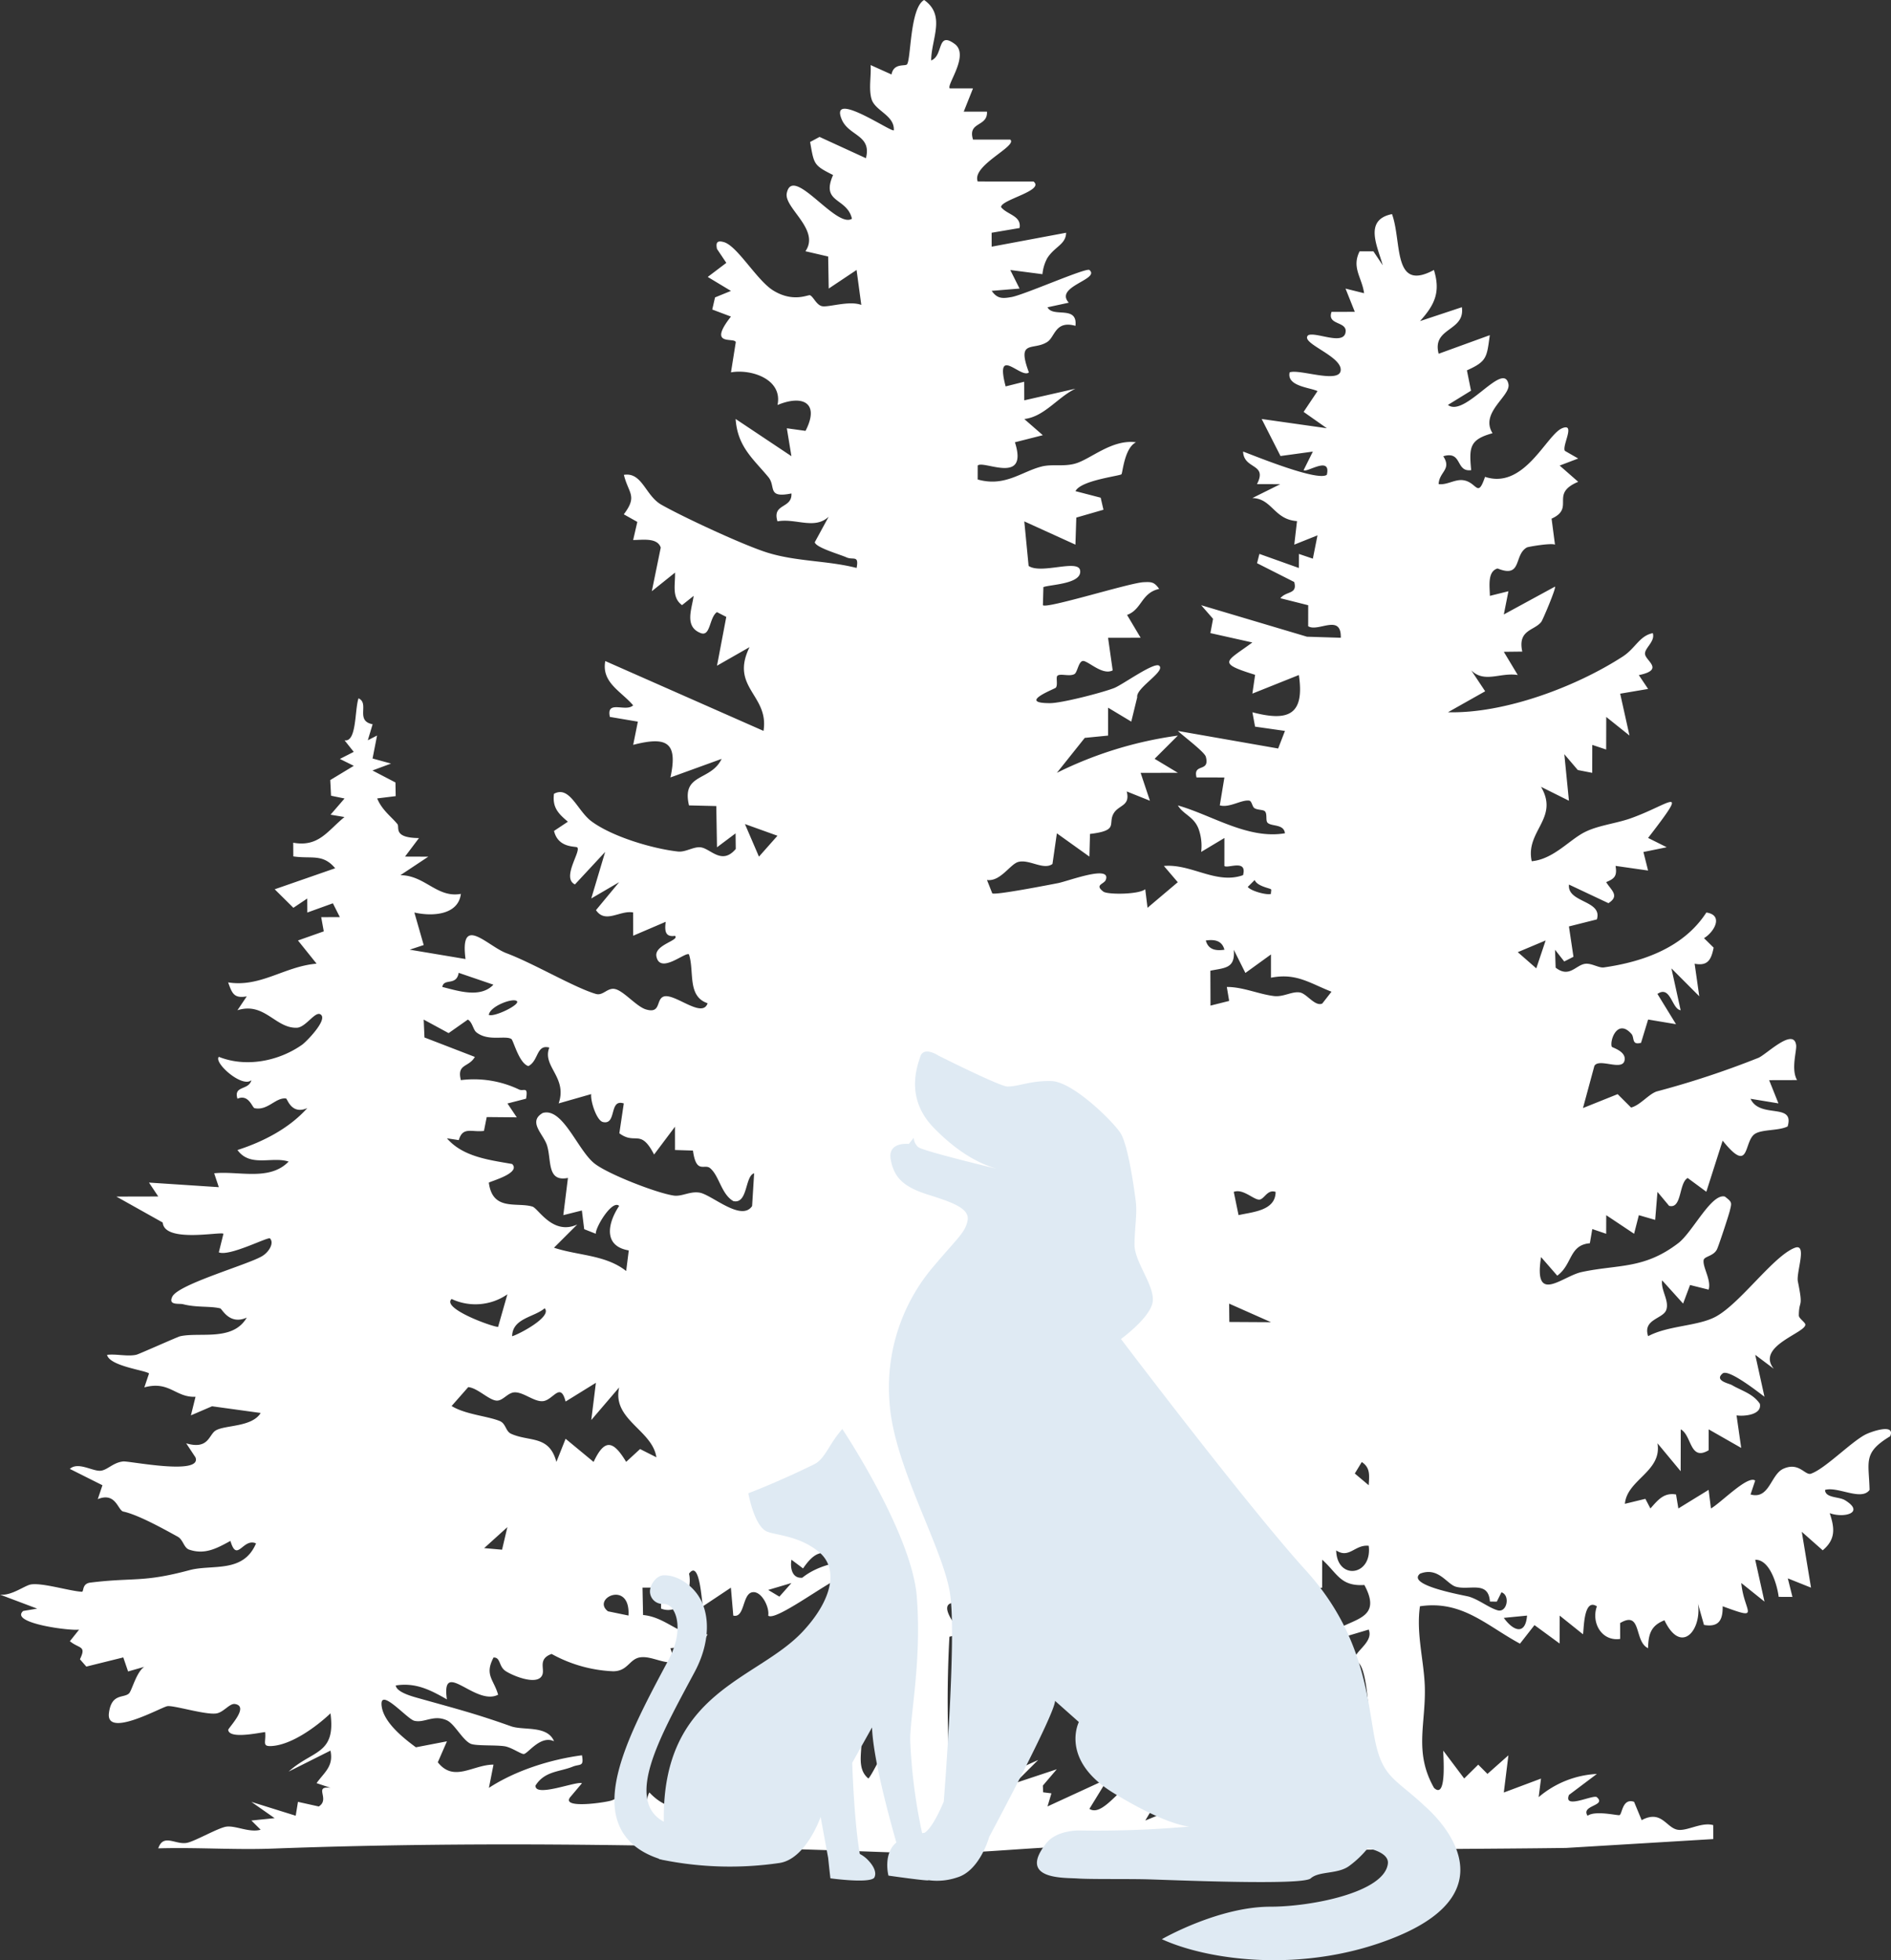 <svg height="555.823" viewBox="0 0 536.252 555.823" width="536.252" xmlns="http://www.w3.org/2000/svg" xmlns:xlink="http://www.w3.org/1999/xlink"><rect x="0" y="0" width="536.252" height="555.823" fill="#333333" stroke="none"/><clipPath id="a"><path d="m0 0h536.252v526.629h-536.252z"/></clipPath><clipPath id="b"><path d="m0 0h239.87v257.648h-239.87z"/></clipPath><g clip-path="url(#a)"><path d="m264.063 17.137c3.555-1.312 1.535-8.43 6.652-4.69 4.316 3.156-2.4 11.687-1.378 12.6l6.589.014-2.626 6.592 6.589.014c.235 4.411-5.559 2.727-3.959 7.909l10.561.013c2.151 1.851-11.014 7.31-9.228 11.867l15.829.016c3.242 2.592-9.263 5.135-9.209 7.255 1.752 2.195 5.836 2.421 5.249 5.928l-7.926 1.345.013 3.945 21.112-3.947c-.076 3.359-3.239 3.869-5.359 7.225a11.985 11.985 0 0 0 -1.354 4.525l-9.123-1.183 2.633 5.261-7.9.647c1.6 2.291 3.086 2.2 5.6 1.762 3.64-.64 21.214-8.433 22.106-7.677 3.168 2.68-10.033 4.643-5.846 9.273l-6.023 1.3c1.5 3.052 8.556-.695 7.917 5.261-5.761-1.609-5.776 3.132-7.988 4.564-4 2.592-8.764-.867-5.22 8.636-2.165 1.953-9.724-7.937-6.593 3.976l5.264-1.325.02 5.273 14.509-3.3c-5.087 2.461-8.82 7.953-14.509 8.6l5.26 4.586-7.913 2.007c3.944 12.28-8.97 4.967-10.557 6.6l-.008 3.948c7.716 2.192 12.382-2.21 18.12-3.667 3.049-.775 6.338.119 9.683-.88 4.35-1.3 10.32-6.911 17.093-6-3.3 1.634-3.766 8.694-4.122 9.065-.488.5-11.534 1.719-13.034 4.792l7.143 1.855.79 3.419-7.7 2.22-.25 7.675-14.5-6.594 1.223 12.624c3.521 2.44 14.043-2 14.6 1.258.661 3.867-8.335 4-10.407 4.745l-.14 5.134c.941 1.121 24.586-6.338 28.527-6.515 2.29-.1 3.028-.1 4.445 1.9-5.12 1.133-4.862 5.827-9.109 7.377l3.853 6.473-9.236.021 1.309 9.226c-2.976 1.582-7.2-2.979-8.546-2.648-1.177.289-1.469 3.233-2.3 3.7-1.411.792-4.023-.267-4.835.487-.483.446.2 2.611-.449 3.374-.3.358-11.06 4.39-1.658 4.385 3.33 0 14.792-2.963 18.182-4.279 2.413-.935 11.427-7.521 12.805-6.325 1.858 1.613-6.72 6.328-6.241 8.931l-1.688 6.908-6.579-3.955v7.917l-6.61.651-7.906 9.908a110.532 110.532 0 0 1 34.307-10.555l-6.591 6.579 6.591 3.969-10.555.02 2.636 7.9-6.584-2.631c1.078 4.182-2.258 3.767-3.7 6.229-1.736 2.97 1.609 4.837-6.71 5.822l-.173 6.426-9.222-6.6-1.25 8.689c-2.54 1.854-6.563-1.408-9.686-.58-2.312.613-5.086 5.669-8.885 5.118l1.5 3.791c.729.593 16.105-2.408 18.579-2.883 2.932-.562 15.253-5.324 13.612-.933-.463 1.24-3.3 1.349-.682 3.328 1.175.89 10.08.843 11.871-.685l.651 5.267 8.575-7.25-3.934-4.607c7.749-.7 14.822 5.325 22.441 2.608 1.275-4.685-4.434-1.769-5.29-2.615l.006-7.922-6.589 3.948a14.3 14.3 0 0 0 -.732-6.531c-1.326-3.514-4.337-4.067-5.868-6.654 9.71 2.769 19.855 9.679 30.357 7.893-.3-2.728-3.906-1.845-4.96-3.025-.546-.613-.017-2.424-.692-3.178-.49-.549-2.072-.331-3.007-.928-.623-.4-.722-2.024-1.469-2.127-2.229-.306-5.6 2.121-8.346 1.346l1.308-7.906-7.909-.016c-1.049-4.172 3.872-1.286 2.643-5.864-.362-1.353-6.426-5.877-7.932-7.319l28.442 4.981 1.93-4.988-8.479-1.208-.757-4.078c9.974 2.614 14.888.972 13.177-10.562l-13.184 5.273.778-5.331c-11.007-3.419-8.244-3.665-.784-9.17l-11.9-2.66.756-4.05-3.365-3.856 30 8.931 9.589.3c.171-6.985-6.42-1.506-9.249-3.273l.01-5.952-7.892-1.991c1.718-2.114 4.9-1.044 3.925-4.595l-10.539-5.334.666-2.633 11.195 3.992.018-3.983 3.945 1.34 1.315-6.611-6.583 2.632.775-6.669c-6.541-.45-7.05-6.406-12.662-6.539l7.915-3.933-6.6-.02c3.068-5.956-3.749-4.083-3.941-9.236 3.914 1.479 21.182 8.519 23.745 6.594 1.295-5.573-5.783-.444-6.586-1.317l2.624-5.264-9.177 1.257-5.338-10.5 18.477 2.621-6.587-4.633 3.948-5.9c-2.343-1.063-8.765-1.391-7.91-5.3 2.608-1.091 14.28 3.361 14.485-.659.208-4.087-11.754-7.7-9.2-9.9 2.175-.978 9.807 2.9 10.549-.686.7-3.375-5.341-2-3.948-5.915l6.594-.02-2.631-6.584 5.264 1.31c-.594-4.455-3.6-7.228-1.275-11.866l3.92-.01 2.639 3.951c-1.448-5.328-5.478-12.872 2.634-14.507 2.875 7.92.091 22.23 11.887 15.842 1.92 6.239.256 9.846-3.952 14.5l11.875-3.942c.993 6.938-8.56 5.665-6.582 13.2l14.506-5.273c-.869 6.266-.753 7.411-6.491 9.981l1.163 5.768-6.55 4.034c4.809 3.706 15.791-12.688 17.166-5.9.686 3.385-8.189 8.069-4.51 13.922-6.543 1.808-6.661 3.986-6.062 10.469-4.5.61-2.417-5.571-7.915-3.941 2.461 3.781-1.152 4.375-1.313 7.9 2.406.318 4.613-1.435 6.982-1.1 3.932.56 4.046 5.3 6.175-.957 11.133 3.7 17.417-11.912 21.841-13.77 3.975-1.668-.081 4.951.8 6.4l3.783 2.172-5.258 2 5.257 4.606c-8.234 3.446-.732 7.363-7.551 10.446l.964 7.374c-1.124-.529-7.616.6-7.966.792-3.784 2.118-1.237 8.832-8.309 5.965-3 .838-2.195 5.321-2.188 7.765l5.263-1.312-1.31 6.584 14.516-7.9c.382.375-3.475 9.458-3.872 9.978-1.963 2.573-6.777 2.189-5.407 8.451l-5.237.061 3.954 6.582c-4.984-.807-9.375 2.393-13.183-1.313l3.94 5.926-10.548 5.943c15.918.422 36.191-7.141 49.551-15.785 3.623-2.343 4.759-5.9 8.529-6.64.751 2.366-2.362 4.233-2.2 5.916.192 1.973 5.616 4.455-1.753 5.983l2.631 3.918-7.922 1.346 2.639 11.868-6.592-5.271-.023 9.239-3.94-1.316-.017 7.927-4.087-.8-3.822-4.484 1.306 13.19-7.915-3.942c5.253 8.957-4.53 12.533-2.633 21.1 6.1-.57 10.557-5.943 14.9-8.188 3.866-2 8.955-2.481 13.179-3.985 11.2-3.986 17.1-10.221 4.919 5.566l5.283 2.639-6.611 1.349 1.324 5.257-9.225-1.319c.468 2.823-.225 3.609-2.663 4.6 1.424 2.328 3.928 3.87.647 5.972l-11.193-5.274c-.555 5.2 9.6 4.409 7.906 9.88l-7.92 1.992 1.286 8.607-2.615 1.327-2.611-3.324.174 5.076c3.924 3.051 5.717-.808 8.448-1.1 1.769-.188 3.821 1.235 5.227 1.036 11.29-1.606 22.7-5.727 29.065-15.569 5.022.753 2.15 5.609-.671 7.269l2.738 2.687c-.689 3.386-1.618 5.284-5.393 4.566l1.313 9.231-7.895-7.915 2.614 11.87c-2.5-.282-2.832-7.2-6.582-4.622l5.268 8.581-7.906-1.323-2.009 6.6c-2.761.739-1.806-1.475-2.717-2.513-3.932-4.479-6.225 1.8-5.587 3.623.085.241 3.8 1.2 3.672 3.529-.208 3.76-7.227-.49-8.6 1.913l-3.234 11.948 9.831-3.942 3.805 3.8c2.6-.627 5.12-3.978 7.46-4.62a253.027 253.027 0 0 0 28.654-9.481c2.2-.907 9.975-8.71 10.7-3.624.228 1.6-1.523 6.85.265 9.935l-7.915.02 2.633 6.582-7.913-1.3c2.669 5.767 12.553.965 10.521 7.842-2.574 1.269-7.061.781-9.191 2.057-3.417 2.049-1.288 11.856-9.239 1.971l-4.629 14.491-5.29-3.9c-2.549 1.4-1.582 8.864-5.266 7.895l-3.3-3.952-.652 7.937-4.626-1.34-1.351 5.273-7.9-5.268-.017 5.271-3.938-1.337-.688 4.025c-5.918.494-4.9 6.018-9.246 9.192l-4.588-5.268c-2.2 13.675 6 5.428 11.5 4.242 10.326-2.227 17.646-.71 27.431-8.216 4.03-3.091 9.359-14.176 13.191-13.189 2.058 1.61 1.984 1.641 1.411 3.993-.355 1.458-3.153 9.945-3.645 10.954-.972 1.987-3.61 1.973-3.791 3.066-.326 1.974 2.253 5.737 1.412 8.379l-5.263-1.315-1.97 5.267-5.948-6.589c-.437 2.765 2.065 5.686 1.184 8.358-.853 2.59-6.767 2.611-5.151 7.48 5.584-3.016 13.913-2.815 18.976-5.435 7.013-3.628 16.508-17.319 22.627-19.629 3.621-1.368.335 6.978.859 9.549 1.609 7.9.318 4.944.272 9.618-.01.879 1.811 1.943 1.843 2.6.113 2.367-14.1 6.129-8.943 12.539l-5.261-3.954 2.614 11.882c-1.766-1.32-10.19-7.971-11.861-6.6-2.482 2.045 1.875 2.849 2.6 3.277 2.761 1.632 6 2.418 7.95 5.318.676 3.184-4.559 3.614-6.606 3.287l1.323 9.229-9.228-5.267v5.926c-5.408 3.207-4.742-4.21-7.915-5.926l-.028 11.875-6.574-7.922c1.341 8.029-8.614 10.252-9.242 17.162l5.807-1.409 1.433 2.727c2.094-2.331 3.763-4.569 7.265-3.965l.658 3.964 8.581-5.272.659 5.271c2.72-1.489 10.486-9.549 12.546-7.9l-1.315 3.94c5.342 1.5 5.711-5.646 9.26-7.272 4.513-2.067 6.175 1.973 7.883 1.374 3.989-1.4 11.267-8.911 15.385-11.069 1.7-.89 8.669-3.289 7.066.456-7.811 4.711-6.024 7.142-5.843 15.218-2.321 3.229-9.059-1.076-12.623 0 .065 2.343 3.916 1.858 5.648 2.914 5.775 3.518-.191 5.171-4.326 3.679 1.4 4.221 1.752 7.391-1.987 10.53l-5.936-5.247 2.621 15.836-6.582-2.633 1.313 5.261-3.906-.018c-.347-3.023-2.387-10.627-6.651-10.521l2.629 11.866-6.582-5.274c.8 8.374 5.925 10.709-5.28 6.6.068 3.821-1.033 6.023-5.291 5.29l-2.632-9.241c3.73 8.435-3.216 19.214-8.577 7.922-3.821 1.489-4.562 3.893-4.653 7.913-4.04-1.893-1.7-10.814-7.929-7.126l.016 4.5c-5.271.76-8.257-4.642-6.6-9.236-3.985-2.645-3.645 7.534-3.965 7.9l-6.582-5.275-.02 7.915-7.129-5.222-4.114 5.26c-9.474-5.1-16.409-12.376-28.366-10.6-1.131 7.777 1.2 15.628 1.384 23.042.263 10.414-3.1 18.4 2.605 28.449 3.75 3.558 2.554-9.507 2.626-10.549l5.933 7.889 3.979-3.925 2.617 2.626 5.941-5.27-1.306 10.549 10.553-3.953-.665 5.261a27.558 27.558 0 0 1 16.51-6.58l-7.909 5.948c-1.735 4.258 6.931-.207 7.9.647 2.842 2.495-4.643 2.251-2.625 5.268 2.213-1.609 8.669.03 9.078-.188.77-.409.805-4.885 4.105-3.77l2.15 5.2c5.762-3.1 7 2.387 10.421 2.749 2.686.284 6.654-2.271 9.887-1.334l.007 3.948-41.738 2.515c-40.031.531-81.464.052-121.419 2.638-.637.041.065-2.315-2.451-2.622-16.66-2.035-42.123 2.192-60.879 1.487-60.941-2.288-120.758-3.593-182.092-1.316-10.762.4-21.642-.395-32.4-.068 1.455-4.346 4.966-.892 8.188-1.574 2.367-.5 8.926-4.323 11.186-4.589 2.667-.315 6.514 1.79 9.665.88l-2.628-2.612 6.589-.668-6.594-4.615 12.573 3.924.64-3.933 5.9 1.313c3.358-2.11-1.658-5.884 3.323-5.3l-3.951-1.316c2.233-3.137 4.862-4.732 3.947-9.229l-11.863 5.948c6.78-6.158 13.428-4.739 11.863-16.51-3.995 3.777-10.883 8.822-16.5 9.253-3.11.241-1.7-1.08-2.033-3.945-2.1.256-10.319 2.052-10.469-.679.722-1.259 5.874-6.644 1.915-7.279-1.533-.246-3.236 2.4-5.326 2.683-3.174.426-12.178-2.4-13.878-2.066-1.862.371-17.44 9.136-16.537 1.961.72-5.72 4.2-4.162 5.69-5.581.838-.8 2.06-6.055 4.337-7.538l-4.595 1.312-1.361-3.983-10.482 2.6-1.81-2.074c1.882-3.921-.115-2.9-2.854-5.12l2.621-3.29c-2.182.437-19.889-1.787-15.856-5.288l3.966-.659-10.546-3.979c3.245.418 7.024-2.624 8.8-2.885 3.347-.5 10.8 1.855 14.39 2.077.676.041-.058-2.3 2.458-2.6 12.485-1.524 14.728.055 28.131-3.535 6.413-1.718 15.2.993 18.825-7.579-3.733-1.657-5.384 5.689-7.258-.7-3.768 2.029-7.179 4.01-11.707 2.467-1.525-.521-1.684-2.8-3.241-3.664-5.019-2.781-11.51-6.283-15.439-7.131-1.554-.335-2.091-5.621-7.237-3.518l1.329-3.941-9.251-4.639c2.355-2.089 6.338.666 8.649.528 1.957-.116 3.607-2.358 6.515-2.635 1.748-.165 22.465 4.059 20.465-1.166l-2.629-3.978c6.3 1.869 6.395-2.342 8.288-3.584 2.532-1.66 10.316-.908 12.836-5.018l-13.79-1.9-5.991 2.574 1.308-5.27c-5.675.277-7.371-4.608-14.52-2.662l1.333-3.938c-.88-.893-11.188-2.063-11.9-5.281 2.639-.33 5.851.55 8.335-.042.734-.174 11.633-5.062 12.368-5.229 5.56-1.262 14.959 1.542 18.906-5.291-4.919 2.2-6.993-2.492-7.516-2.619-2.878-.7-6.679-.187-10.514-1.175-1.2-.307-4.317.415-3.083-2.141 1.711-3.541 21.395-9.054 25.477-11.5 1.92-1.148 3.467-3.689 2.23-5.018-.517-.555-11.493 5.2-14.512 3.945l1.308-5.267c-.627-.7-16.762 2.691-17.215-3.185l-13.141-7.362 11.87-.027-2.626-3.941 19.8 1.3-1.316-3.94c6.989-.716 15.691 2.292 21.115-3.317-4.68-1.544-10.91 1.717-14.506-3.277 7.262-2.336 14.677-6.14 19.794-11.887-4.5 1.994-5.65-2.677-6.023-2.725-2.942-.375-5.174 3.539-8.932 2.744-.657-.139-1.639-4.083-4.847-2.682-1.163-3.819 3.187-2.278 3.958-5.258-2.642 2.3-10.8-5.015-9.229-6.613 7.738 3.088 17.019 1.221 23.643-3.46 1.078-.763 7.015-6.754 5.383-8.417-1.537-1.565-4.265 3.556-6.954 3.627-6.1.158-9.119-7.384-16.8-4.967l2.643-3.935c-3.642.665-4.166-.866-5.284-3.961 9.194 1.475 16.015-4.558 25.081-5.309l-5.275-6.576 7.316-2.587-.729-4.019 5.287-.013-1.974-3.923-7.249 2.619-.024-3.976-3.929 2.632-5.3-5.25 17.149-5.962c-3.522-4.223-6.7-2.587-11.873-3.365l-.027-3.876c7.234 1.286 9.692-3.331 14.539-7.282l-3.948-.666 3.969-4.595-3.828-.783-.226-4.442 6.674-4.037-3.944-1.954 3.93-2-2.608-3.279c3.477.6 2.85-8.632 3.962-11.9 3.214 1.422-1.037 6.392 4 7.343l-1.363 4.544 2.621-1.346-1.274 6.514 5.234 1.439-5.266 1.957 6.521 3.4.069 3.876-5.25.647c1.4 3.385 4.023 5.161 5.738 7.283.72.89-1.378 3.9 6.115 3.959l-3.957 5.253 6.6.025-7.91 5.251c6.978.03 10.363 6.526 17.151 5.3-.775 6.146-8.369 6.4-13.191 5.28l2.646 9.226-3.965 1.315 15.826 2.652c-1.664-12.9 6.205-3.69 11.59-1.661 7.852 2.959 19.337 9.8 25.387 11.56 2.025.589 3.253-1.835 5.386-1.4 2.479.508 6.081 4.961 8.782 5.783 4.4 1.342 2.789-2.938 5.1-3.657 3.13-.971 10.913 6.374 12.407 1.915-5.854-1.975-3.7-8.942-5.285-13.852-.948-.855-8.144 5.7-9.225.637-.726-3.389 6.688-4.593 5.257-5.9-2.829.433-2.946-1.5-2.632-3.981l-9.226 3.95-.014-6.6c-3.736-.7-7.851 3.3-10.531-.659l6.57-7.927-7.909 4.62 3.941-13.2-8.567 9.216c-3.884-1.848 1.807-9.4.652-10.5-.395-.376-5.424.276-6.584-4.67l3.931-2.613c-2.742-2.308-4.438-4.059-3.945-7.915 4.493-2.417 6.59 4.818 10.658 7.825 5.877 4.346 17.27 7.739 24.481 8.544 2.176.242 4.381-1.4 6.409-1.193 2.826.286 6.018 5.2 10 .464l-.055-4.419-5.267 3.947-.2-11.691-7.735-.185c-2.2-9.234 6.183-6.76 9.248-13.189l-14.516 5.261c2.2-10.109-1.141-11.67-10.561-9.242l1.323-6.582-7.939-1.342c-1.084-4.964 4.542-1.252 6.6-3.286-3.419-4.013-9.02-6.444-7.9-12.549l44.87 19.8c1.65-10.2-9.6-12.256-3.959-23.749l-9.229 5.267 2.632-13.837-2.646-1.36c-2.217 1.544-1.79 7.026-4.595 5.948-4.753-1.825-2.495-6.873-2.014-10.549l-3.287 2.618c-3.014-2.169-1.869-5.858-1.994-9.219l-6.58 5.275 2.532-12.362c-.962-2.966-5.394-2.121-7.824-2.161l1.182-5.127-3.836-2.154c3.971-5.249 1.347-5.847.024-11.191 5.216-.839 6.052 5.875 10.65 8.479 6.259 3.546 23.271 11.458 30.01 13.562 8.308 2.592 17 2.23 25.336 4.356.717-3.758-.971-2.138-2.873-3s-8.625-2.738-8.994-4.283l3.944-7.242c-4 3.766-9.4.351-14.515 1.315-1.6-5.181 4.19-3.505 3.959-7.909-7.054 1.422-4.323-1.96-6.538-4.634-4.274-5.159-8.761-8.621-9.291-16.49l15.824 10.554-1.3-7.915 5.3.736c4.1-7.943-.777-10.319-7.941-7.336 1.525-7.392-7.568-10.269-13.2-9.255l1.364-8.567c-.381-1.494-8.171 1.4-1.374-7.254l-5.3-2 .79-3.43 4.51-1.844-6.582-3.961 5.271-3.992-2.645-3.948c-.388-1.83.062-2.472 1.941-1.94 3.852 1.091 9.352 10.847 14.005 13.718 5.706 3.519 9.927 1.114 10.442 1.353 1 .464 1.818 2.8 3.451 3.109 1.835.345 7.675-1.656 11.08-.368l-1.337-9.911-7.9 5.274-.158-9.085-6.446-1.5c4.264-6.136-6.122-12.3-5.291-16.448 1.656-8.274 13.981 10.153 18.482 7.227-1.436-6.1-8.912-4.315-5.349-12.391-5.571-2.772-5.4-3.075-6.515-9.365l2.68-1.438 13.145 6.031c1.711-6.617-4.857-6.249-6.853-10.982-3.611-8.561 14.1 3.739 14.768 3.066.242-4.257-5.333-5.483-6.317-8.849-.86-2.942-.058-6.565-.265-9.64l5.932 2.666c.6-3.3 3.8-2.273 4.364-2.849 1.183-1.208.8-16.007 4.881-18.27 6.238 4.39 2.019 11.049 1.994 17.137m-48.836 225.772 5.25-5.924-9.226-3.316zm145.2 9.257c-.307-.31-3.959-.87-4.616-2.632l-1.97 1.961c.969 1.237 5.605 2.408 6.589 1.961-.069-.426.181-1.1 0-1.291m-13.201 17.138c-.7-2.625-2.817-2.967-5.28-2.615.706 2.625 2.819 2.967 5.28 2.615m88.435 5.285 2.652-7.913-7.9 3.32zm-75.237-3.945-7.255 5.247-3.286-6.567c.427 5.277-2.384 5.084-6.647 5.928l.037 9.9 5.291-1.329-.664-3.959c4.535-.027 9.023 2.049 13.388 2.577 2.714.328 5.178-1.443 7.416-1 1.909.382 4.251 4.061 6.267 3.12l2.618-3.352c-6.139-2.39-9.965-5.386-17.166-3.969zm-234.992 9.218c4.443 1.1 10.78 3.263 14.486-.642l-9.85-3.364c-.607 3.819-4.224 1.418-4.636 4.006m21.113 3.991c-1.224-.931-7.658 1.517-7.92 3.935 1.575.7 9.14-3.007 7.92-3.935m-11.508 8.817c-.852-.7-1.088-2.851-2.369-3.553l-5.45 3.832-7.066-3.828.219 5.065 14.287 5.513c-1.715 3.045-5.165 1.872-3.962 6.58a29.729 29.729 0 0 1 16.487 2.662c1.344.624 2.632-1.077 2 2.605l-5.273 1.357 2.636 3.931-8.522-.078-.781 3.921c-3.463.457-6-1.325-7.136 2.614l-3.358-.509c4.531 5.268 12.02 6.134 18.48 7.281 2.619 2.624-6.335 4.934-6.6 5.294 1.05 8.2 7.98 5.44 12.366 6.788 1.678.517 5.757 8.24 12.7 5.076l-6.591 6.579c6.814 2.266 14.631 1.98 20.469 6.608l.737-5.844c-7.142-1.177-6.137-7.487-2.727-12.618-1.978-1.869-6.774 6.109-6.624 7.9l-3.29-1.3-.659-5.3-5.261 1.32 1.31-10.551c-6.037 1.2-4.6-4.97-5.941-9.25-.989-3.157-5.523-6.659-1.218-9.163 5.673-1.67 9.862 10.429 14.612 14.258 3.775 3.044 17.755 8.465 22.555 9.156 2.314.334 4.537-1.268 7.292-.835 3.443.541 11.841 8.353 14.925 3.818l.575-9.3c-2.655.773-1.724 8.775-5.887 7.893-3.427-1.957-4.012-7.225-6.614-9.362-1.6-1.315-3.92 1.8-4.848-4.974l-5.087-.16-.008-6.607-5.926 7.895c-3.884-7.53-5.25-2.6-9.852-6.031l1.262-8.458c-4.282-1.428-1.9 6.192-5.916 5.268-1.786-.41-3.567-5.911-3.333-7.917l-9.222 2.635c2.573-7.435-4.777-10.506-2.648-15.824-3.717-1-2.975 3.722-5.941 5.243-2.667-.8-4.247-7.33-4.827-7.685-1.766-1.083-6.63.79-9.982-1.943m168.621 26.8c-.7-1.383-4.722-8.308-6.6-6.576.7 1.383 4.722 8.309 6.6 6.576m58.087 18.5c-2.369-.8-3.178 2.084-4.6 2.189-1.578.117-4.632-3.205-7.265-2.189l1.361 6.592c3.965-.923 10.49-1.213 10.508-6.592m-51.485 13.194c-.584-.444-10.322 1.207-10.558 3.947 3.178.655 6.358 2.128 9.739 1.193 2.6-.719 1.418-4.685.819-5.14m-169.006 25.095 2.639-9.246a15.924 15.924 0 0 1 -15.824 1.327c-2.919 2.682 11.488 7.881 13.184 7.919m219.179-1.337-11.87-5.268.055 5.2zm-215.193 3.974c1.595-.381 11.5-5.5 9.215-7.922-2.945 2.547-9.151 2.81-9.215 7.922m23.745 13.21-8.587 5.311c-1.5-5.8-3.533-.275-6.538-.1-2.5.147-5.5-2.663-8.011-2.5-1.915.122-3.25 2.438-5.021 2.334-2.195-.129-5.4-3.6-8.043-3.821l-4.712 5.355c3.891 2.407 10.143 2.833 13.627 4.25 1.81.736 1.64 2.905 3.255 3.631 5.241 2.353 10.766.293 12.833 7.968l2.612-6.557 7.937 6.563c3.218-6.9 5.686-5.874 9.233-.018l3.942-3.633 4.629 2.336c-1.15-7.748-12.613-10.646-10.562-19.8l-7.9 9.232zm104.3 9.242h-5.268c-3.616 8.7 10.039 12.44 9.229 5.959-.541-4.332-5.333 1.871-6.589.633zm114.857 19.8c.156-2.761.518-4.953-1.967-6.575l-1.975 3.256zm-109.582 6.6c-3.923 2.483-5.052.171-8.536-1.332-5.287 4.494 1.152 9.243 6.365 8.009zm3.974 13.207-.014-9.24c-2.316.253-4.623 7.309-5.471 7.783-1.091.61-5.59-2.038-7.712-1.19.345 3.061-.937 7.987.637 10.581 1.9 3.129 15.562 4.824 11.909 10.537-3.631-3.432-17.684-9.154-11.9.069.938 1.5 8.749 2.219-.743 4.619a334.891 334.891 0 0 0 .3 41.312l4.885 1.417 7.455-7.793-1.974 6.594 14.5-6.589-6.594 6.576 11.874-3.942-3.945 4.63.075 1.9 2.349.3-1.111 3.713 17.156-7.9-5.268 8.581c4.336 2.808 10.687-9.883 14.507-7.259l.011 5.26 5.267-1.306-3.935 6.6c5.382-2.048 10.082-4.987 15.828-2.652l-1.312-5.263c5.653-1.126 6.7 6.362 11.875 6.582l-3.959-7.9 14.519 6.579-1.334-3.941 3.974-.664-3.948-4.622 9.221 3.955c1.688-3.085-6.617-4.158-3.94-6.594 1.35-1.23 9.7 5.069 11.222 6.587l-1.315-5.285c3.494.555 6.715 3 7.384 6.536l3.611-1.47c.224-7.421 1.7-14.022 1.516-21.55-.083-3.391-.843-15.494-3.712-15.378-1.544-2.328 5.324-5.161 3.724-9.048l-13.2 3.941c4.388-7.866 18.371-4.721 11.967-16.583-6.824.426-7.612-3.291-11.955-7.169l-.018 7.926c-4.479.944-6.079-1.753-9.224-3.964l1.3 6.6-5.277.692 2.639 8.546-7.878-2.615-2.005 3.923-5.935-5.257-1.412 5.233-3.884.044c-.364-9.557-2.615-.134-6.6.01l-.017-3.979-6.583 3.962 1.309-6.586c-7.027 1.868-9.974-2.479-17.152 1.318l-.013-5.283c-.708-.789-11.883 6.754-10.561-2.645l-7.241 3.948c-4.032-2.451 1.664-4.92.566-8.431-.521-1.663-6.4-2.4-3.889-8.713-3.729-1.238-2.249 2.953-4.762 3.768-1.755.57-3.932.1-5.793.191m-140.152-1.528 1.508-6.4-6.579 5.95zm108.458-3.751c-2.771-2.632-8.716 4.675-11.482 5.043-4.738.628-6.818-3.045-11.616 4.019l-3.287-2.468c-.413 2.181.1 5.38 3.064 5.1 6.263-5 14.618-4.649 21.109-6.659 2.386-.737 2.969-4.316 2.213-5.035m137.309 2.641c-3.921-.426-5.492 3.749-9.224 1.315.207 8.525 10.286 7.336 9.224-1.315m-137.3 57.426c2.522-13.564-1.875-34.435 0-48.85 0-2.782-10.61-.14-12.631.572-3.889 1.368-18.415 12.4-20.36 10.65.425-2.407-1.991-7.213-4.617-6.6-2.757.647-2.022 7.374-5.287 6.6l-.681-7.922-7.907 5.268c-.368-.4-.808-13.578-3.962-9.238 1.118 4.868-2.322 12.082-7.936 9.9v-5.94h-5.259l.157 7.758c7.275.712 10.821 7.047 18.311 5.456l-1.632 2.979-8.922.986 1.315 3.94c-3.3.577-6.715-1.782-9.836-1.358-3.154.426-3.505 3.974-7.776 3.957a39.376 39.376 0 0 1 -17.387-4.912c-3.749 1.332-2.124 3.906-2.536 5.605-.9 3.713-8.393.667-10.54-.773-1.97-1.322-1.351-3.914-3.395-3.819-2.615 4.967.044 6.171 1.3 10.545-6.453 3.349-16.174-10.508-14.53 1.327-4.67-2.677-8.866-4.844-14.5-3.947.222 1.926 4.735 3.123 6.316 3.567 10.476 2.945 16.173 4.371 26.333 7.992 3.577 1.275 10.327-.338 12.235 4.257-3.839-1.814-7.4 3.519-8.561 3.62-.783.067-3.5-1.9-5.472-2.2-2.66-.4-8.2-.047-9.641-.723-2.312-1.084-4.53-5.639-6.723-6.628-3.807-1.721-6.375.862-9.272.112-2.026-.524-10.017-9.872-9.2-4.057.642 4.595 6.127 8.969 9.7 11.592l8.8-1.694-2.588 5.939c4.551 5.788 9.917.7 15.792.664l-1.3 6.593c7.516-4.906 17.391-8.053 26.386-9.235.6 3.376-.531 2.373-2.638 3.226-3.726 1.51-7.923 1.216-10.532 5.349-.236 3.491 11.583-1.319 13.169-.654l-3.316 3.933c-2.721 3.4 9.681 1.572 11.568 1 2.686-.805 4.407-4.027 7.593-3.627l.01 3.966c3.361.647 2.093-.634 3.273-2.659 4 4.322 8.049 4.742 13.879 5.29l-2.626-6.587c1.016-1 11.237 5.517 9.222.672-1.759-4.231-8.994-3.742-9.222-8.6l19.8 7.9-2.639-5.256 11.875 3.943c1.07-4.071-3.369-8.956.667-11.85l5.287 6.569 1.296-3.941 7.245 5.275c.633-.477 2.745-12.538 5.3-9.236.434 3.889-1.534 8.941 1.987 11.849.487-.011 4.5-7.884 4.622-8.554m171.66-41.6c-.432-6.025-5.817-3.085-9.666-4.211-2.574-.753-4.973-5.721-10.156-3.693-4.05 3.357 12.8 6.176 13.926 6.526 2.919.906 5.559 3.126 8.075 3.858 2.666.776 3.652-4.265 1.091-5.106l-1.32 2.655zm-198.074-5.254-6.594 1.961 3.174 1.9zm-46.215 9.22c.593-10.182-10.592-4.861-5.815-1.2zm254.814.014-6.589.647c2.878 3.982 6.177 4.783 6.589-.647" fill="#fff"/></g><g clip-path="url(#b)" transform="translate(174.253 298.175)"><path d="m15.248 172.677c3.59-6.719 2.97-11.979 1.347-14.442a3.126 3.126 0 0 0 -2.691-1.616 3.56 3.56 0 0 1 -3.836-3.334c-.121-1.962 1.731-4.641 3.731-4.759 3.725-.218 7.792 2.458 9.969 5.76 3.588 5.444 3.2 13.723-1.015 21.605-8.092 15.138-16.44 29.829-12.8 38.285a8.8 8.8 0 0 0 4.042 4.2c-.6-37.144 26.429-39.969 39.466-53.992 8.252-8.876 10.273-17.8 4.451-22.552s-12.751-4.666-14.944-5.862c-3.453-1.884-5.007-10.724-5.007-10.724s8.126-3.034 18.663-8.208c3.109-1.525 4.084-5.56 7.991-10.008 0 0 19.713 29.545 21.121 47.573s-1.877 33.552-1.877 40.562a154.7 154.7 0 0 0 3.385 26.471 3.669 3.669 0 0 1 .637-.092c2.5-1.4 5.5-8.882 5.5-8.882s3.619-45.262 1.862-58.414-15.971-36.38-17.223-54.538a52.83 52.83 0 0 1 12.6-38.948c6.887-8.141 8.891-9.517 9.517-12.9s-4.381-5.133-11.144-7.262-9.643-4.633-10.644-9.893 5.135-4.507 5.135-4.507l1.377-1.753a3.841 3.841 0 0 0 1.252 2.63c1.252 1.127 22.165 6.135 22.165 6.135-3.255-1-9.767-3.381-17.781-11.646s-4.76-17.157-3.757-20.166 5.134-.25 5.134-.25 17.392 8.737 19.536 8.766c3.173.041 6.512-1.712 12.523-1.545s17.367 11.358 19.534 14.698 3.841 15.361 4.342 19.2-.334 7.681-.334 12.523 5.676 11.522 5.175 16.029-9.016 10.686-9.016 10.686 35.9 47.419 52.428 65.62 17.366 36.567 19.536 47.753 5.881 11.213 14.253 19.134c3.3 2.884 24.886 23.283-7.912 36.9-25.443 10.563-53.059 7.022-66.713.78 0 0 15.966-9.212 30.791-9.212 11.522 0 32.268-4.017 33.3-12.182.306-2.4-2.772-3.719-5.569-4.416l-.158.053a28.054 28.054 0 0 1 -5.261 5.01c-3.255 2.379-8.515 1.377-10.894 3.506s-40.949.375-47.086.25-15.456.025-19.088-.226-17.154.444-8.755-10.046c3.057-3.818 9.523-3.556 9.523-3.556a295.931 295.931 0 0 0 31.04-1.127s-6.083-.073-21.486-9.465-9.893-20.162-9.893-20.162l-6.763-6.011c.125 3.506-18.659 38.571-18.659 38.571s-2.63 9.642-9.141 11.52a17.685 17.685 0 0 1 -8.085.76c.429.394-11.344-1.293-11.344-1.293s-1.637-6.119 2.238-9.394c-2.8-9.8-6.6-24.46-6.9-32.622l-5.615 10.024s.486 16.319 2.156 25.857a8.526 8.526 0 0 1 2.311 1.723c3.181 3.315 1.723 5.071 1.723 5.071-1.635 1.6-12.373.108-12.373.108s-.165-1.217-.637-5.771l-2.141-11.629s-4.111 11.928-11.689 13.055a96.769 96.769 0 0 1 -32.867-.832c-.089-.02-.177-.013-.265-.038-.056-.017-.107-.038-.163-.055-.548-.122-.863-.2-.863-.2 0-.031 0-.06-.009-.091-5.567-1.849-9.366-4.989-11.255-9.378-4.971-11.549 4.616-29.479 13.889-46.819" fill="#dfeaf3"/></g></svg>